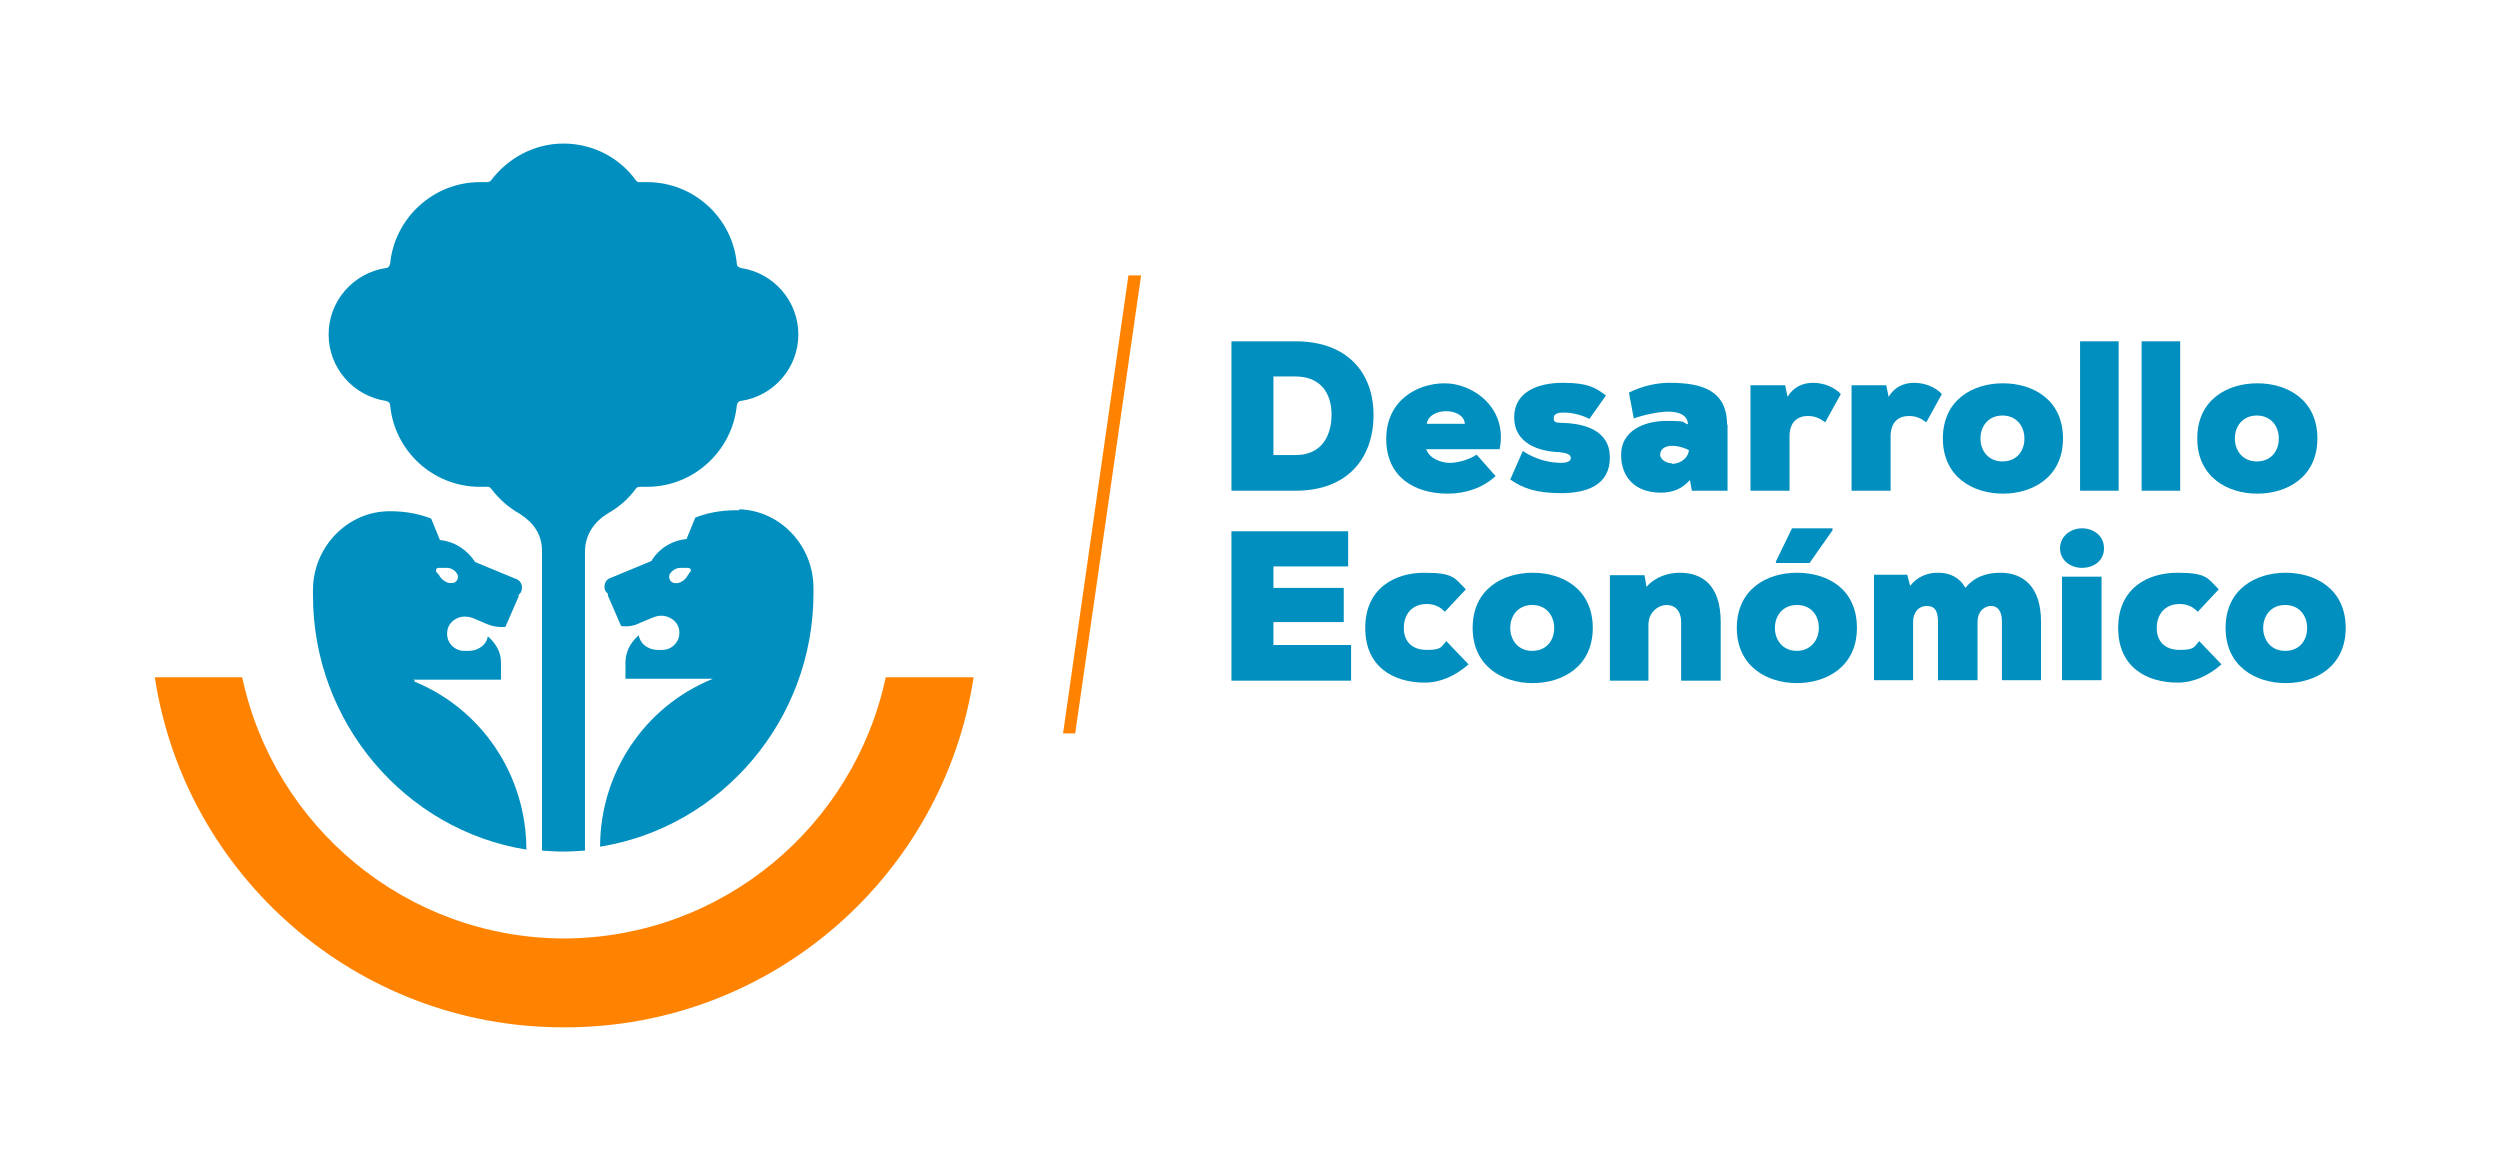 <?xml version="1.0" encoding="UTF-8"?>
<svg id="Capa_1" xmlns="http://www.w3.org/2000/svg" version="1.1" viewBox="0 0 512 240">
  <!-- Generator: Adobe Illustrator 29.3.1, SVG Export Plug-In . SVG Version: 2.1.0 Build 151)  -->
  <defs>
    <style>
      .st0 {
        fill: #ff8300;
      }

      .st1 {
        fill: #008fbe;
      }
    </style>
  </defs>
  <path class="st1" d="M265.3,69.9c10.8,0,16,6.6,16,15.1s-5,15.5-16,15.5h-13.1v-30.6h13.1ZM260.8,93.2h4.5c5.5,0,7.4-4.1,7.4-8.3s-2.1-7.8-7.4-7.8h-4.5v16.1Z"/>
  <path class="st1" d="M307.2,92h-15.1c.6,1.9,3.1,2.8,4.8,2.8s4.1-.7,5.5-1.7l3.9,4.4c-2.6,2.4-6.1,3.6-9.8,3.6-6.8,0-12.6-3.4-12.6-11.2s6.2-11.4,12-11.4,13,5.1,11.2,13.6M300,86.8c-.2-3.4-7.3-3.5-7.8,0h7.8Z"/>
  <path class="st1" d="M311.9,92.4c3.3,2.1,5.9,2.3,7.6,2.4,1.4,0,2.2-.3,2.2-1s-.7-1-2.3-1.2c-4.2-.1-9.3-1.8-9.3-7.1s4.9-7.1,10-7.1,6.7,1,8.8,2.6l-3.4,4.8c-1.2-.7-3.7-1.4-5.4-1.3-1.1,0-1.9.3-1.9,1.1s.3,1,1.6,1c4.5.1,9.9,1.4,9.9,7.1s-4.8,7.3-10,7.3-8-1.1-10.4-2.8l2.6-5.9Z"/>
  <path class="st1" d="M353.8,86.9v13.6h-7.3l-.4-2.2c-1.5,1.7-3.4,2.6-5.9,2.6-5.2,0-8.2-3-8.2-7.8s4.6-6.9,9.3-6.9,2.9.3,4.4.7c-.1-2-2-2.6-4.1-2.6s-5.8.9-7,1.4l-1-5.3c2.8-1.4,5.8-2,8.3-2,6.6,0,11.8,1.5,11.8,8.6M342.4,95c1.2,0,3.2-.7,3.5-2.8-.7-.4-2.1-.9-3.5-.9s-2.4.7-2.4,1.8,1.4,1.8,2.5,1.8"/>
  <path class="st1" d="M365.6,78.9l.5,2.4c1.1-2,3.1-2.9,5.2-2.9s4.3.8,5.7,2.3l-3.2,5.8c-1.3-1-2.3-1.3-3.6-1.3-2,0-3.7,1.2-3.7,4.1v11.2h-8v-21.6h7.2Z"/>
  <path class="st1" d="M386.3,78.9l.5,2.4c1.1-2,3.1-2.9,5.2-2.9s4.3.8,5.7,2.3l-3.2,5.8c-1.3-1-2.3-1.3-3.6-1.3-2,0-3.7,1.2-3.7,4.1v11.2h-8v-21.6h7.2Z"/>
  <path class="st1" d="M422.5,89.8c0,7.9-6.2,11.3-12.3,11.3s-12.3-3.4-12.3-11.3,6.1-11.3,12.3-11.3,12.3,3.4,12.3,11.3M414.6,89.8c0-2.5-1.6-4.7-4.5-4.7s-4.5,2.2-4.5,4.7,1.6,4.7,4.5,4.7,4.5-2.1,4.5-4.7"/>
  <rect class="st1" x="426" y="69.9" width="7.9" height="30.6"/>
  <rect class="st1" x="438.6" y="69.9" width="7.9" height="30.6"/>
  <path class="st1" d="M474.6,89.8c0,7.9-6.2,11.3-12.3,11.3s-12.3-3.4-12.3-11.3,6.1-11.3,12.3-11.3,12.3,3.4,12.3,11.3M466.7,89.8c0-2.5-1.6-4.7-4.5-4.7s-4.5,2.2-4.5,4.7,1.6,4.7,4.5,4.7,4.5-2.1,4.5-4.7"/>
  <polygon class="st1" points="276.7 139.4 252.2 139.4 252.2 108.8 276.1 108.8 276.1 116 260.8 116 260.8 120.4 275.2 120.4 275.2 127.4 260.8 127.4 260.8 132.1 276.7 132.1 276.7 139.4"/>
  <path class="st1" d="M300.7,136.1c-2.6,2.3-5.7,3.7-8.9,3.7-6.3,0-12.2-3.1-12.2-11.2s6-11.3,12.1-11.3,6.2,1.1,8.5,3.4l-4.3,4.6c-1-1.1-2.3-1.6-3.7-1.6-3.1,0-4.7,2.2-4.7,4.9s1.6,4.5,4.7,4.5,2.9-.6,4-1.8l4.6,4.8Z"/>
  <path class="st1" d="M326.2,128.6c0,7.9-6.2,11.3-12.3,11.3s-12.3-3.4-12.3-11.3,6.1-11.3,12.3-11.3,12.3,3.4,12.3,11.3M318.3,128.6c0-2.5-1.6-4.7-4.5-4.7s-4.5,2.2-4.5,4.7,1.6,4.7,4.5,4.7,4.5-2.1,4.5-4.7"/>
  <path class="st1" d="M344.3,139.4v-11.9c0-2.7-1.5-3.6-3-3.6s-3.7,1.3-3.7,4.1v11.4h-7.9v-21.6h7.1l.4,2.4c1.8-2.1,4.5-2.9,6.8-2.9,4.5,0,8.4,2.4,8.4,10.1v12h-8Z"/>
  <path class="st1" d="M368,117.3c6.4,0,12.3,3.4,12.3,11.3s-6.2,11.3-12.3,11.3-12.3-3.4-12.3-11.3,6.1-11.3,12.3-11.3M368,133.3c2.7,0,4.5-2.1,4.5-4.7s-1.6-4.7-4.5-4.7-4.5,2.2-4.5,4.7,1.6,4.7,4.5,4.7M375.3,108.2h-8.3l-3.3,6.8v.3h6.9l4.7-6.7v-.4Z"/>
  <path class="st1" d="M396.9,139.4v-12c0-2.5-.8-3.3-2.3-3.3s-2.8,1.1-2.8,3.4v11.8h-8v-21.6h6.8l.6,2.3c1.4-1.9,3.7-2.8,5.9-2.7,2.2,0,4.3,1,5.4,3.1,1.8-2.2,4.2-3.1,7.2-3.1,4.7,0,8.3,2.9,8.3,10v12h-8v-12c0-2.3-1-3.2-2.2-3.2s-2.8.9-2.8,3.3v11.9h-7.9Z"/>
  <path class="st1" d="M426.4,108.2c2.2,0,4.5,1.4,4.5,4.1s-2.3,4-4.5,4-4.5-1.4-4.5-4,2.3-4.1,4.5-4.1M430.4,118.1h-8.1v21.2h8.1v-21.2Z"/>
  <path class="st1" d="M454.9,136.1c-2.6,2.3-5.7,3.7-8.9,3.7-6.3,0-12.2-3.1-12.2-11.2s6-11.3,12.1-11.3,6.2,1.1,8.5,3.4l-4.3,4.6c-1-1.1-2.3-1.6-3.7-1.6-3.1,0-4.7,2.2-4.7,4.9s1.6,4.5,4.7,4.5,2.9-.6,4-1.8l4.6,4.8Z"/>
  <path class="st1" d="M480.4,128.6c0,7.9-6.2,11.3-12.3,11.3s-12.3-3.4-12.3-11.3,6.1-11.3,12.3-11.3,12.3,3.4,12.3,11.3M472.5,128.6c0-2.5-1.6-4.7-4.5-4.7s-4.5,2.2-4.5,4.7,1.6,4.7,4.5,4.7,4.5-2.1,4.5-4.7"/>
  <polygon class="st0" points="231.1 56.4 217.8 149.6 217.7 150.2 220.2 150.2 233.7 56.4 231.1 56.4"/>
  <path class="st0" d="M181.4,138.7c-6.5,30.5-33.5,53.4-65.9,53.5-32.4-.1-59.4-23-65.9-53.5h-17.9c6.2,40.6,41.3,71.7,83.7,71.7h.3c42.4,0,77.5-31.1,83.7-71.7h-17.9Z"/>
  <path class="st1" d="M151.4,104.5c-.2,0-.5,0-.7,0-2.9,0-5.8.5-8.3,1.5l-1.8,4.4c-3.1.3-5.7,2-7.2,4.5,0,0-8.2,3.4-8.2,3.4,0,0,0,0,0,0-.8.2-1.4.9-1.4,1.8s.3,1.1.7,1.5c0,.1,0,.2,0,.4l2.7,6.2c1.3.2,2.6,0,3.8-.6,2.4-1,3.1-1.4,4.2-1.5,1.9-.1,3.7,1.2,3.9,3,.3,2.1-1.3,3.9-3.3,4h-1.1c-.7,0-1.6-.2-2.2-.6-.9-.5-1.5-1.4-1.7-2.4-1.9,1.7-2.6,3.5-2.7,5.3,0,1,0,2.2,0,3.6h18c0,0-.2,0-.3.1-13.9,5.7-22.9,19.3-22.9,34.3h0c24.9-4,43.7-26,43.7-51.9v-1.1c0-8.5-6.6-15.8-15.2-16.1M141.1,117.5c-.2.2-.3.4-.4.6-.4.6-1,1.1-1.8,1.3-.3,0-.5.1-.8,0-.9-.1-1.3-1.2-.9-1.9.5-.7,1.3-1.2,2.1-1.2.3,0,1.4,0,1.6,0s.5.1.6.4c0,.4-.2.5-.4.7M84.9,139.3c-.1,0-.2,0-.3-.1h18c0-1.4,0-2.6,0-3.6,0-1.8-.8-3.6-2.7-5.3-.1,1-.8,1.9-1.7,2.4-.6.4-1.5.6-2.2.6h-1.1c-2-.1-3.6-1.9-3.3-4,.2-1.9,2.1-3.2,3.9-3,1,0,1.8.5,4.2,1.5,1.2.5,2.5.7,3.8.6l2.7-6.2c0-.2,0-.3,0-.4.5-.3.7-.9.7-1.5,0-.9-.6-1.6-1.4-1.8,0,0,0,0,0,0,0,0-8.2-3.4-8.2-3.4-1.6-2.5-4.2-4.2-7.2-4.5l-1.8-4.4c-2.6-1-5.4-1.5-8.3-1.5s-.2,0-.2,0c-8.7,0-15.7,7.4-15.7,16.1v1.2c0,25.9,18.8,48,43.7,52h0c0-15.1-9-28.7-22.9-34.4M89.3,116.7c0-.3.3-.4.6-.4s1.3,0,1.6,0c.9,0,1.7.5,2.1,1.2.5.7,0,1.8-.9,1.9-.3,0-.5,0-.8,0-.7-.2-1.4-.7-1.8-1.3-.1-.2-.2-.4-.4-.6-.2-.2-.5-.4-.4-.7M119.8,174.2c-1.4.1-2.9.2-4.4.2-1.5,0-2.9-.1-4.4-.2v-33.4h0v-28c0-3.5-1.9-5.9-4.6-7.6-2.3-1.3-4.2-3-5.8-5.1-.2-.3-.6-.5-.9-.4-.5,0-.9,0-1.4,0-9.6,0-17.5-7.3-18.4-16.7,0-.5-.4-.8-.9-.9-6.6-1-11.7-6.7-11.7-13.6s5.1-12.6,11.7-13.6c.5,0,.8-.4.9-.9.9-9.3,8.8-16.7,18.4-16.7s.9,0,1.4,0c.4,0,.7-.1.9-.4,3.4-4.5,8.8-7.5,14.8-7.5s11.5,2.9,14.8,7.5c.2.3.6.5.9.4.5,0,.9,0,1.4,0,9.6,0,17.5,7.3,18.4,16.7,0,.5.4.8.9.9,6.6,1,11.7,6.7,11.7,13.6s-5.1,12.6-11.7,13.6c-.5,0-.8.4-.9.9-.9,9.3-8.8,16.7-18.4,16.7s-.9,0-1.4,0c-.4,0-.7.1-.9.4-1.5,2.1-3.5,3.8-5.8,5.1-2.7,1.7-4.5,4.2-4.6,7.6v28h0v33.4Z"/>
</svg>